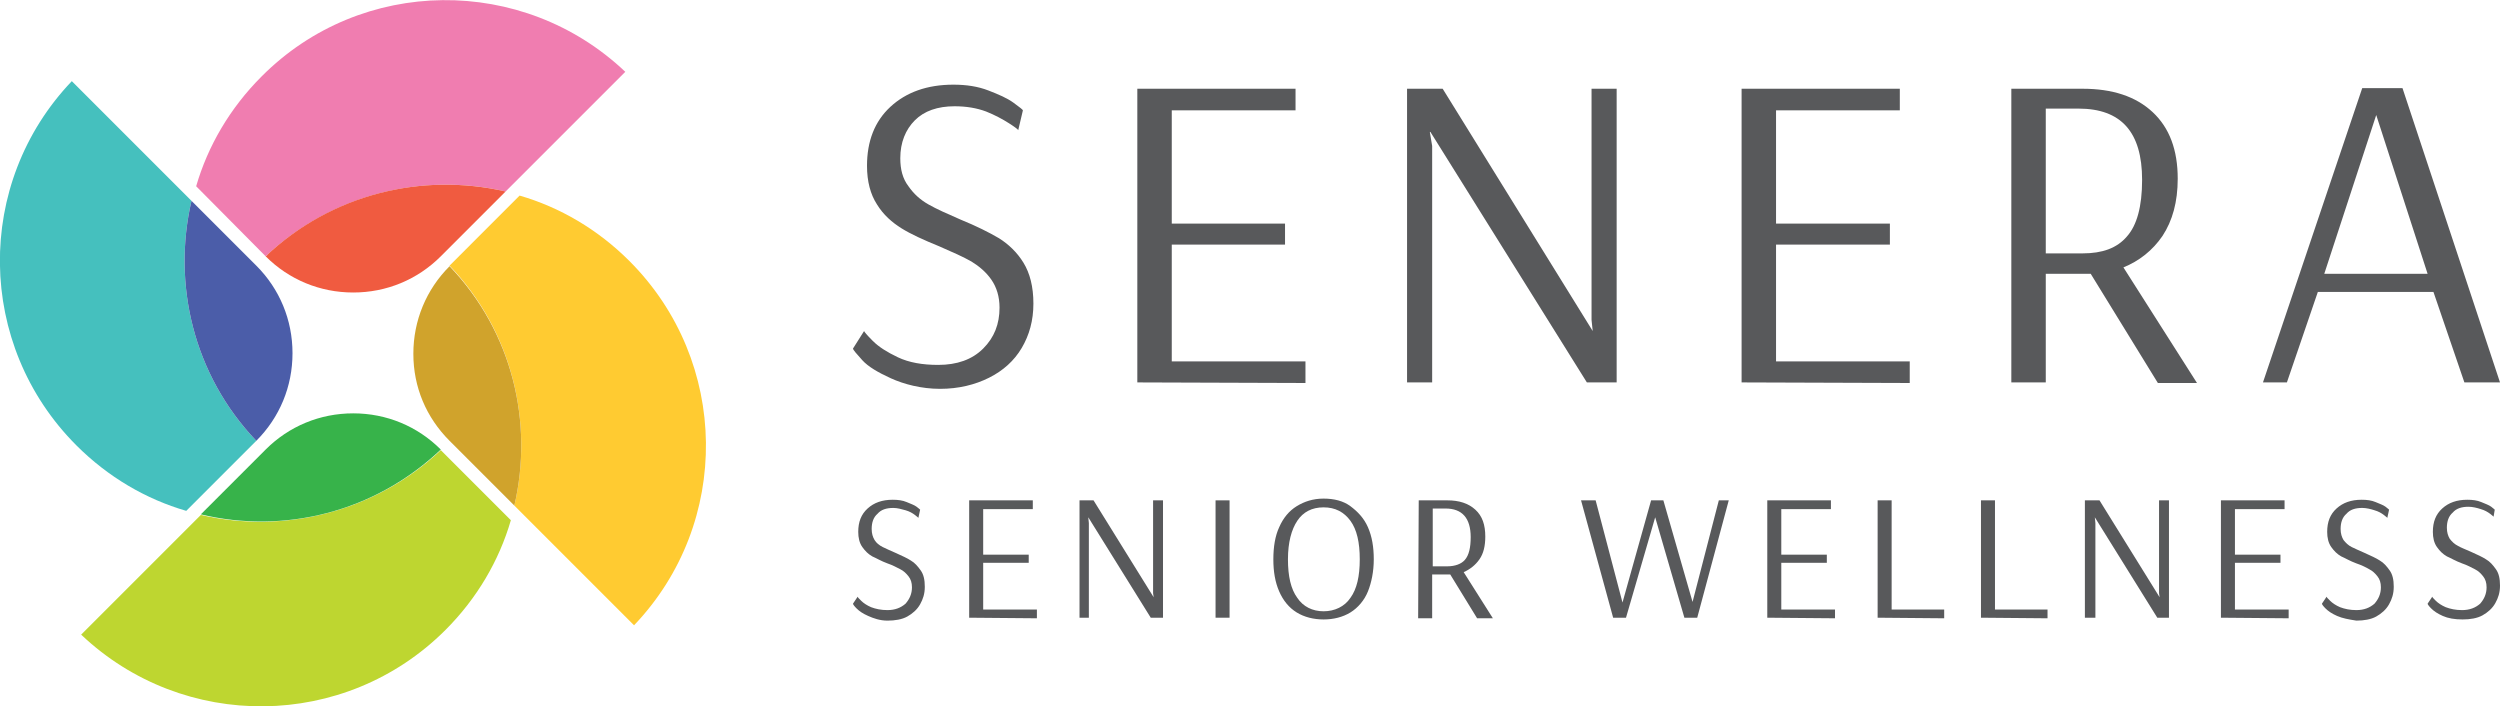 <?xml version="1.0" encoding="utf-8"?>
<!-- Generator: Adobe Illustrator 26.3.1, SVG Export Plug-In . SVG Version: 6.00 Build 0)  -->
<svg version="1.1" id="a" xmlns="http://www.w3.org/2000/svg" xmlns:xlink="http://www.w3.org/1999/xlink" x="0px" y="0px"
	 viewBox="0 0 428.2 121" style="enable-background:new 0 0 428.2 121;" xml:space="preserve">
<style type="text/css">
	.st0{fill:#58595B;}
	.st1{fill:#BED630;}
	.st2{fill:#37B34A;}
	.st3{fill:#F07DB0;}
	.st4{fill:#F05B40;}
	.st5{fill:#45C0BE;}
	.st6{fill:#4B5DA9;}
	.st7{fill:#FFCB31;}
	.st8{fill:#D0A32C;}
</style>
<g>
	<g>
		<path class="st0" d="M152.6,64.8c-2.2-1-3.9-2-4.9-3.1s-1.6-1.8-1.6-2l1.9-3c0,0.1,0.5,0.7,1.5,1.7s2.4,1.9,4.3,2.8
			c1.9,0.9,4.2,1.3,6.9,1.3c3.2,0,5.8-0.9,7.7-2.8s2.8-4.2,2.8-7c0-1.9-0.5-3.5-1.4-4.8s-2.1-2.3-3.4-3.1c-1.4-0.8-3.2-1.6-5.5-2.6
			c-2.7-1.1-4.9-2.1-6.5-3.1s-3.1-2.3-4.2-4.1c-1.1-1.7-1.7-3.9-1.7-6.6c0-4.2,1.3-7.6,4-10.1s6.3-3.8,10.8-3.8c2.2,0,4.2,0.3,6,1
			s3.2,1.3,4.3,2.1s1.6,1.2,1.6,1.3l-0.8,3.4c0-0.1-0.5-0.5-1.6-1.2s-2.4-1.4-3.9-2c-1.6-0.6-3.4-0.9-5.4-0.9
			c-2.9,0-5.2,0.8-6.8,2.4s-2.5,3.8-2.5,6.5c0,1.9,0.4,3.5,1.4,4.8c0.9,1.3,2,2.3,3.4,3.1c1.4,0.8,3.2,1.6,5.5,2.6
			c2.7,1.1,4.9,2.2,6.6,3.2c1.6,1,3.1,2.4,4.2,4.2s1.7,4.1,1.7,7s-0.7,5.4-2,7.6s-3.2,3.9-5.6,5.1c-2.4,1.2-5.2,1.9-8.4,1.9
			S154.8,65.8,152.6,64.8L152.6,64.8z"/>
		<path class="st0" d="M194.8,65.5V15.2h27.1v3.7h-21.2v19.4h19.4v3.6h-19.4v20h22.9v3.7L194.8,65.5L194.8,65.5z"/>
		<path class="st0" d="M241,65.5V15.2h6.1l25.7,41.5l-0.2-1.9V15.2h4.3v50.3h-5.1L245,22.6h-0.1l0.4,2.4v40.5H241L241,65.5z"/>
		<path class="st0" d="M298.3,65.5V15.2h27.1v3.7h-21.2v19.4h19.5v3.6h-19.5v20h22.9v3.7L298.3,65.5L298.3,65.5z"/>
		<path class="st0" d="M344.5,15.2h12.2c5.1,0,9.1,1.3,12,4s4.3,6.5,4.3,11.4c0,4-0.9,7.2-2.6,9.8c-1.7,2.5-4,4.3-6.7,5.4l12.6,19.8
			h-6.7l-11.5-18.7h-7.7v18.6h-5.9V15.2z M356.7,43.4c3.4,0,5.9-0.9,7.6-2.9c1.7-1.9,2.6-5.1,2.6-9.7c0-8.2-3.6-12.2-10.9-12.2h-5.6
			v24.8L356.7,43.4L356.7,43.4z"/>
		<path class="st0" d="M387.6,65.5l17-50.4h6.9l16.7,50.4h-6.1L416.8,50H397l-5.3,15.5H387.6L387.6,65.5z M398.1,46.9h17.7L407,19.7
			L398.1,46.9L398.1,46.9z"/>
	</g>
	<g>
		<path class="st0" d="M148.7,105.5c-0.9-0.4-1.5-0.8-2-1.3c-0.4-0.4-0.6-0.7-0.6-0.8l0.8-1.2c0,0.1,0.2,0.3,0.6,0.7
			c0.4,0.4,1,0.8,1.7,1.1c0.8,0.3,1.7,0.5,2.8,0.5c1.3,0,2.3-0.4,3.1-1.1c0.7-0.8,1.1-1.7,1.1-2.8c0-0.8-0.2-1.4-0.6-1.9
			c-0.4-0.5-0.8-0.9-1.4-1.2s-1.3-0.7-2.2-1c-1.1-0.4-1.9-0.9-2.6-1.2c-0.7-0.4-1.2-0.9-1.7-1.6s-0.7-1.6-0.7-2.6c0-1.7,0.5-3,1.6-4
			s2.5-1.5,4.3-1.5c0.9,0,1.7,0.1,2.4,0.4c0.7,0.3,1.3,0.5,1.7,0.8s0.6,0.5,0.6,0.5l-0.3,1.4c0,0-0.2-0.2-0.6-0.5
			c-0.4-0.3-0.9-0.6-1.6-0.8S153.7,87,153,87c-1.2,0-2.1,0.3-2.7,1c-0.7,0.6-1,1.5-1,2.6c0,0.8,0.2,1.4,0.5,1.9s0.8,0.9,1.4,1.2
			c0.6,0.3,1.3,0.6,2.2,1c1.1,0.5,2,0.9,2.6,1.3c0.7,0.4,1.2,1,1.7,1.7s0.7,1.6,0.7,2.8s-0.3,2.1-0.8,3s-1.3,1.6-2.2,2.1
			s-2.1,0.7-3.4,0.7S149.6,105.9,148.7,105.5L148.7,105.5z"/>
		<path class="st0" d="M166,105.8V85.7h10.9v1.5h-8.5V95h7.8v1.4h-7.8v8h9.2v1.5L166,105.8L166,105.8z"/>
		<path class="st0" d="M184.9,105.8V85.7h2.4l10.3,16.6l-0.1-0.7V85.7h1.7v20.1h-2.1l-10.7-17.2l0,0l0.1,1v16.2L184.9,105.8
			L184.9,105.8z"/>
		<path class="st0" d="M208.2,105.8V85.7h2.4v20.1H208.2L208.2,105.8z"/>
		<path class="st0" d="M222.1,104.9c-1.3-0.8-2.3-2-3-3.6s-1-3.4-1-5.5s0.3-4,1-5.5c0.7-1.6,1.7-2.8,3-3.6s2.8-1.3,4.6-1.3
			s3.4,0.4,4.6,1.3s2.3,2,3,3.6s1,3.4,1,5.5s-0.4,4-1,5.5s-1.7,2.8-3,3.6s-2.9,1.2-4.6,1.2S223.4,105.7,222.1,104.9z M231.3,102.4
			c1.1-1.5,1.6-3.7,1.6-6.6s-0.5-5.1-1.6-6.6s-2.6-2.3-4.6-2.3s-3.5,0.8-4.5,2.3s-1.6,3.7-1.6,6.6s0.5,5.1,1.6,6.6
			c1,1.5,2.6,2.3,4.5,2.3S230.3,103.9,231.3,102.4L231.3,102.4z"/>
		<path class="st0" d="M243,85.7h4.9c2,0,3.6,0.5,4.8,1.6c1.2,1.1,1.7,2.6,1.7,4.6c0,1.6-0.3,2.9-1,3.9s-1.6,1.7-2.7,2.2l5,7.9H253
			l-4.6-7.5h-3.1v7.5h-2.4L243,85.7L243,85.7z M247.9,97c1.3,0,2.4-0.4,3-1.1c0.7-0.8,1-2.1,1-3.9c0-3.3-1.5-4.9-4.3-4.9h-2.2V97
			H247.9L247.9,97z"/>
		<path class="st0" d="M276.3,105.8l-5.5-20.1h2.5l4.6,17.5l4.9-17.5h2.1l5,17.4l4.5-17.4h1.7l-5.4,20.1h-2.2l-5-17.2l-5,17.2H276.3
			L276.3,105.8z"/>
		<path class="st0" d="M302.7,105.8V85.7h10.9v1.5h-8.5V95h7.8v1.4h-7.8v8h9.2v1.5L302.7,105.8L302.7,105.8z"/>
		<path class="st0" d="M321.6,105.8V85.7h2.4v18.7h9v1.5L321.6,105.8L321.6,105.8z"/>
		<path class="st0" d="M339.3,105.8V85.7h2.4v18.7h9v1.5L339.3,105.8L339.3,105.8z"/>
		<path class="st0" d="M357.1,105.8V85.7h2.5l10.3,16.6l-0.1-0.7V85.7h1.7v20.1h-2l-10.7-17.2l0,0l0.1,1v16.2L357.1,105.8
			L357.1,105.8z"/>
		<path class="st0" d="M380.4,105.8V85.7h10.9v1.5h-8.5V95h7.8v1.4h-7.8v8h9.2v1.5L380.4,105.8L380.4,105.8z"/>
		<path class="st0" d="M400.3,105.5c-0.9-0.4-1.5-0.8-2-1.3c-0.4-0.4-0.6-0.7-0.6-0.8l0.8-1.2c0,0.1,0.2,0.3,0.6,0.7s1,0.8,1.7,1.1
			c0.8,0.3,1.7,0.5,2.8,0.5c1.3,0,2.3-0.4,3.1-1.1c0.7-0.8,1.1-1.7,1.1-2.8c0-0.8-0.2-1.4-0.6-1.9s-0.8-0.9-1.4-1.2
			c-0.5-0.3-1.3-0.7-2.2-1c-1.1-0.4-1.9-0.9-2.6-1.2c-0.7-0.4-1.2-0.9-1.7-1.6s-0.7-1.6-0.7-2.6c0-1.7,0.5-3,1.6-4s2.5-1.5,4.3-1.5
			c0.9,0,1.7,0.1,2.4,0.4s1.3,0.5,1.7,0.8s0.6,0.5,0.6,0.5l-0.3,1.4c0,0-0.2-0.2-0.6-0.5s-0.9-0.6-1.6-0.8c-0.6-0.2-1.4-0.4-2.1-0.4
			c-1.2,0-2.1,0.3-2.7,1c-0.7,0.6-1,1.5-1,2.6c0,0.8,0.2,1.4,0.5,1.9c0.4,0.5,0.8,0.9,1.4,1.2s1.3,0.6,2.2,1c1.1,0.5,2,0.9,2.6,1.3
			c0.7,0.4,1.2,1,1.7,1.7s0.7,1.6,0.7,2.8s-0.3,2.1-0.8,3s-1.3,1.6-2.2,2.1s-2.1,0.7-3.4,0.7C402.3,106.1,401.2,105.9,400.3,105.5
			L400.3,105.5z"/>
		<path class="st0" d="M418.4,105.5c-0.9-0.4-1.5-0.8-2-1.3c-0.4-0.4-0.6-0.7-0.6-0.8l0.8-1.2c0,0.1,0.2,0.3,0.6,0.7s1,0.8,1.7,1.1
			c0.8,0.3,1.7,0.5,2.8,0.5c1.3,0,2.3-0.4,3.1-1.1c0.7-0.8,1.1-1.7,1.1-2.8c0-0.8-0.2-1.4-0.6-1.9s-0.8-0.9-1.4-1.2s-1.3-0.7-2.2-1
			c-1.1-0.4-1.9-0.9-2.6-1.2c-0.7-0.4-1.2-0.9-1.7-1.6c-0.5-0.7-0.7-1.6-0.7-2.6c0-1.7,0.5-3,1.6-4s2.5-1.5,4.3-1.5
			c0.9,0,1.7,0.1,2.4,0.4s1.3,0.5,1.7,0.8s0.6,0.5,0.6,0.5l-0.2,1.2c0,0-0.2-0.2-0.6-0.5s-0.9-0.6-1.6-0.8c-0.6-0.2-1.4-0.4-2.1-0.4
			c-1.2,0-2.1,0.3-2.7,1c-0.7,0.6-1,1.5-1,2.6c0,0.8,0.2,1.4,0.5,1.9c0.4,0.5,0.8,0.9,1.4,1.2c0.5,0.3,1.3,0.6,2.2,1
			c1.1,0.5,2,0.9,2.6,1.3c0.7,0.4,1.2,1,1.7,1.7s0.7,1.6,0.7,2.8s-0.3,2.1-0.8,3s-1.3,1.6-2.2,2.1s-2.1,0.7-3.4,0.7
			C420.4,106.1,419.3,105.9,418.4,105.5L418.4,105.5z"/>
	</g>
</g>
<g>
	<g>
		<path class="st1" d="M75.5,77.1L75.5,77.1L75.5,77.1C64.1,87.8,48.6,91.5,34.4,88.2l-20.5,20.5c17.5,16.6,45.2,16.4,62.4-0.8
			c5.4-5.4,9.2-11.9,11.2-18.8L75.5,77.1L75.5,77.1L75.5,77.1z"/>
		<path class="st2" d="M75.5,77c-4-4-9.3-6.2-15-6.2s-11,2.2-15,6.2l0,0L34.4,88.1C48.6,91.5,64.1,87.8,75.5,77
			c-0.1,0.1-0.2,0.2-0.3,0.2C75.3,77.2,75.3,77.2,75.5,77L75.5,77z"/>
	</g>
	<g>
		<path class="st3" d="M45.5,43.9L45.5,43.9L45.5,43.9c11.4-10.7,26.9-14.4,41.1-11.1l20.5-20.5C89.6-4.3,61.9-4.1,44.8,13.1
			c-5.4,5.4-9.2,11.9-11.2,18.8L45.5,43.9L45.5,43.9L45.5,43.9z"/>
		<path class="st4" d="M45.5,43.9c4,4,9.3,6.2,15,6.2s11-2.2,15-6.2l0,0l11.1-11.1C72.3,29.5,56.8,33.2,45.5,43.9
			c0.1-0.1,0.2-0.2,0.3-0.2C45.7,43.8,45.6,43.8,45.5,43.9L45.5,43.9L45.5,43.9z"/>
	</g>
	<g>
		<path class="st5" d="M43.9,75.5L43.9,75.5L43.9,75.5L43.9,75.5C33.1,64.2,29.5,48.6,32.8,34.4L12.3,13.9
			C-4.4,31.4-4.1,59.1,13.1,76.3c5.4,5.4,11.9,9.2,18.8,11.2L43.9,75.5L43.9,75.5L43.9,75.5z"/>
		<path class="st6" d="M43.9,45.5L43.9,45.5L43.9,45.5L43.9,45.5L43.9,45.5L32.8,34.4c-3.3,14.2,0.3,29.8,11.1,41.1l0,0l0,0
			c4-4,6.2-9.3,6.2-15S47.9,49.5,43.9,45.5L43.9,45.5z"/>
	</g>
	<g>
		<path class="st7" d="M77,45.5L77,45.5C77,45.5,77.1,45.5,77,45.5L77,45.5c10.8,11.3,14.4,26.9,11.1,41.1l20.5,20.5
			c16.7-17.5,16.4-45.2-0.8-62.4c-5.4-5.4-11.9-9.2-18.8-11.2L77,45.5L77,45.5z"/>
		<path class="st8" d="M77,75.5L77,75.5L77,75.5L77,75.5L77,75.5l11.1,11.1c3.3-14.2-0.3-29.7-11.1-41l0,0l0,0c-4,4-6.2,9.3-6.2,15
			S73,71.5,77,75.5L77,75.5z"/>
	</g>
</g>
</svg>
